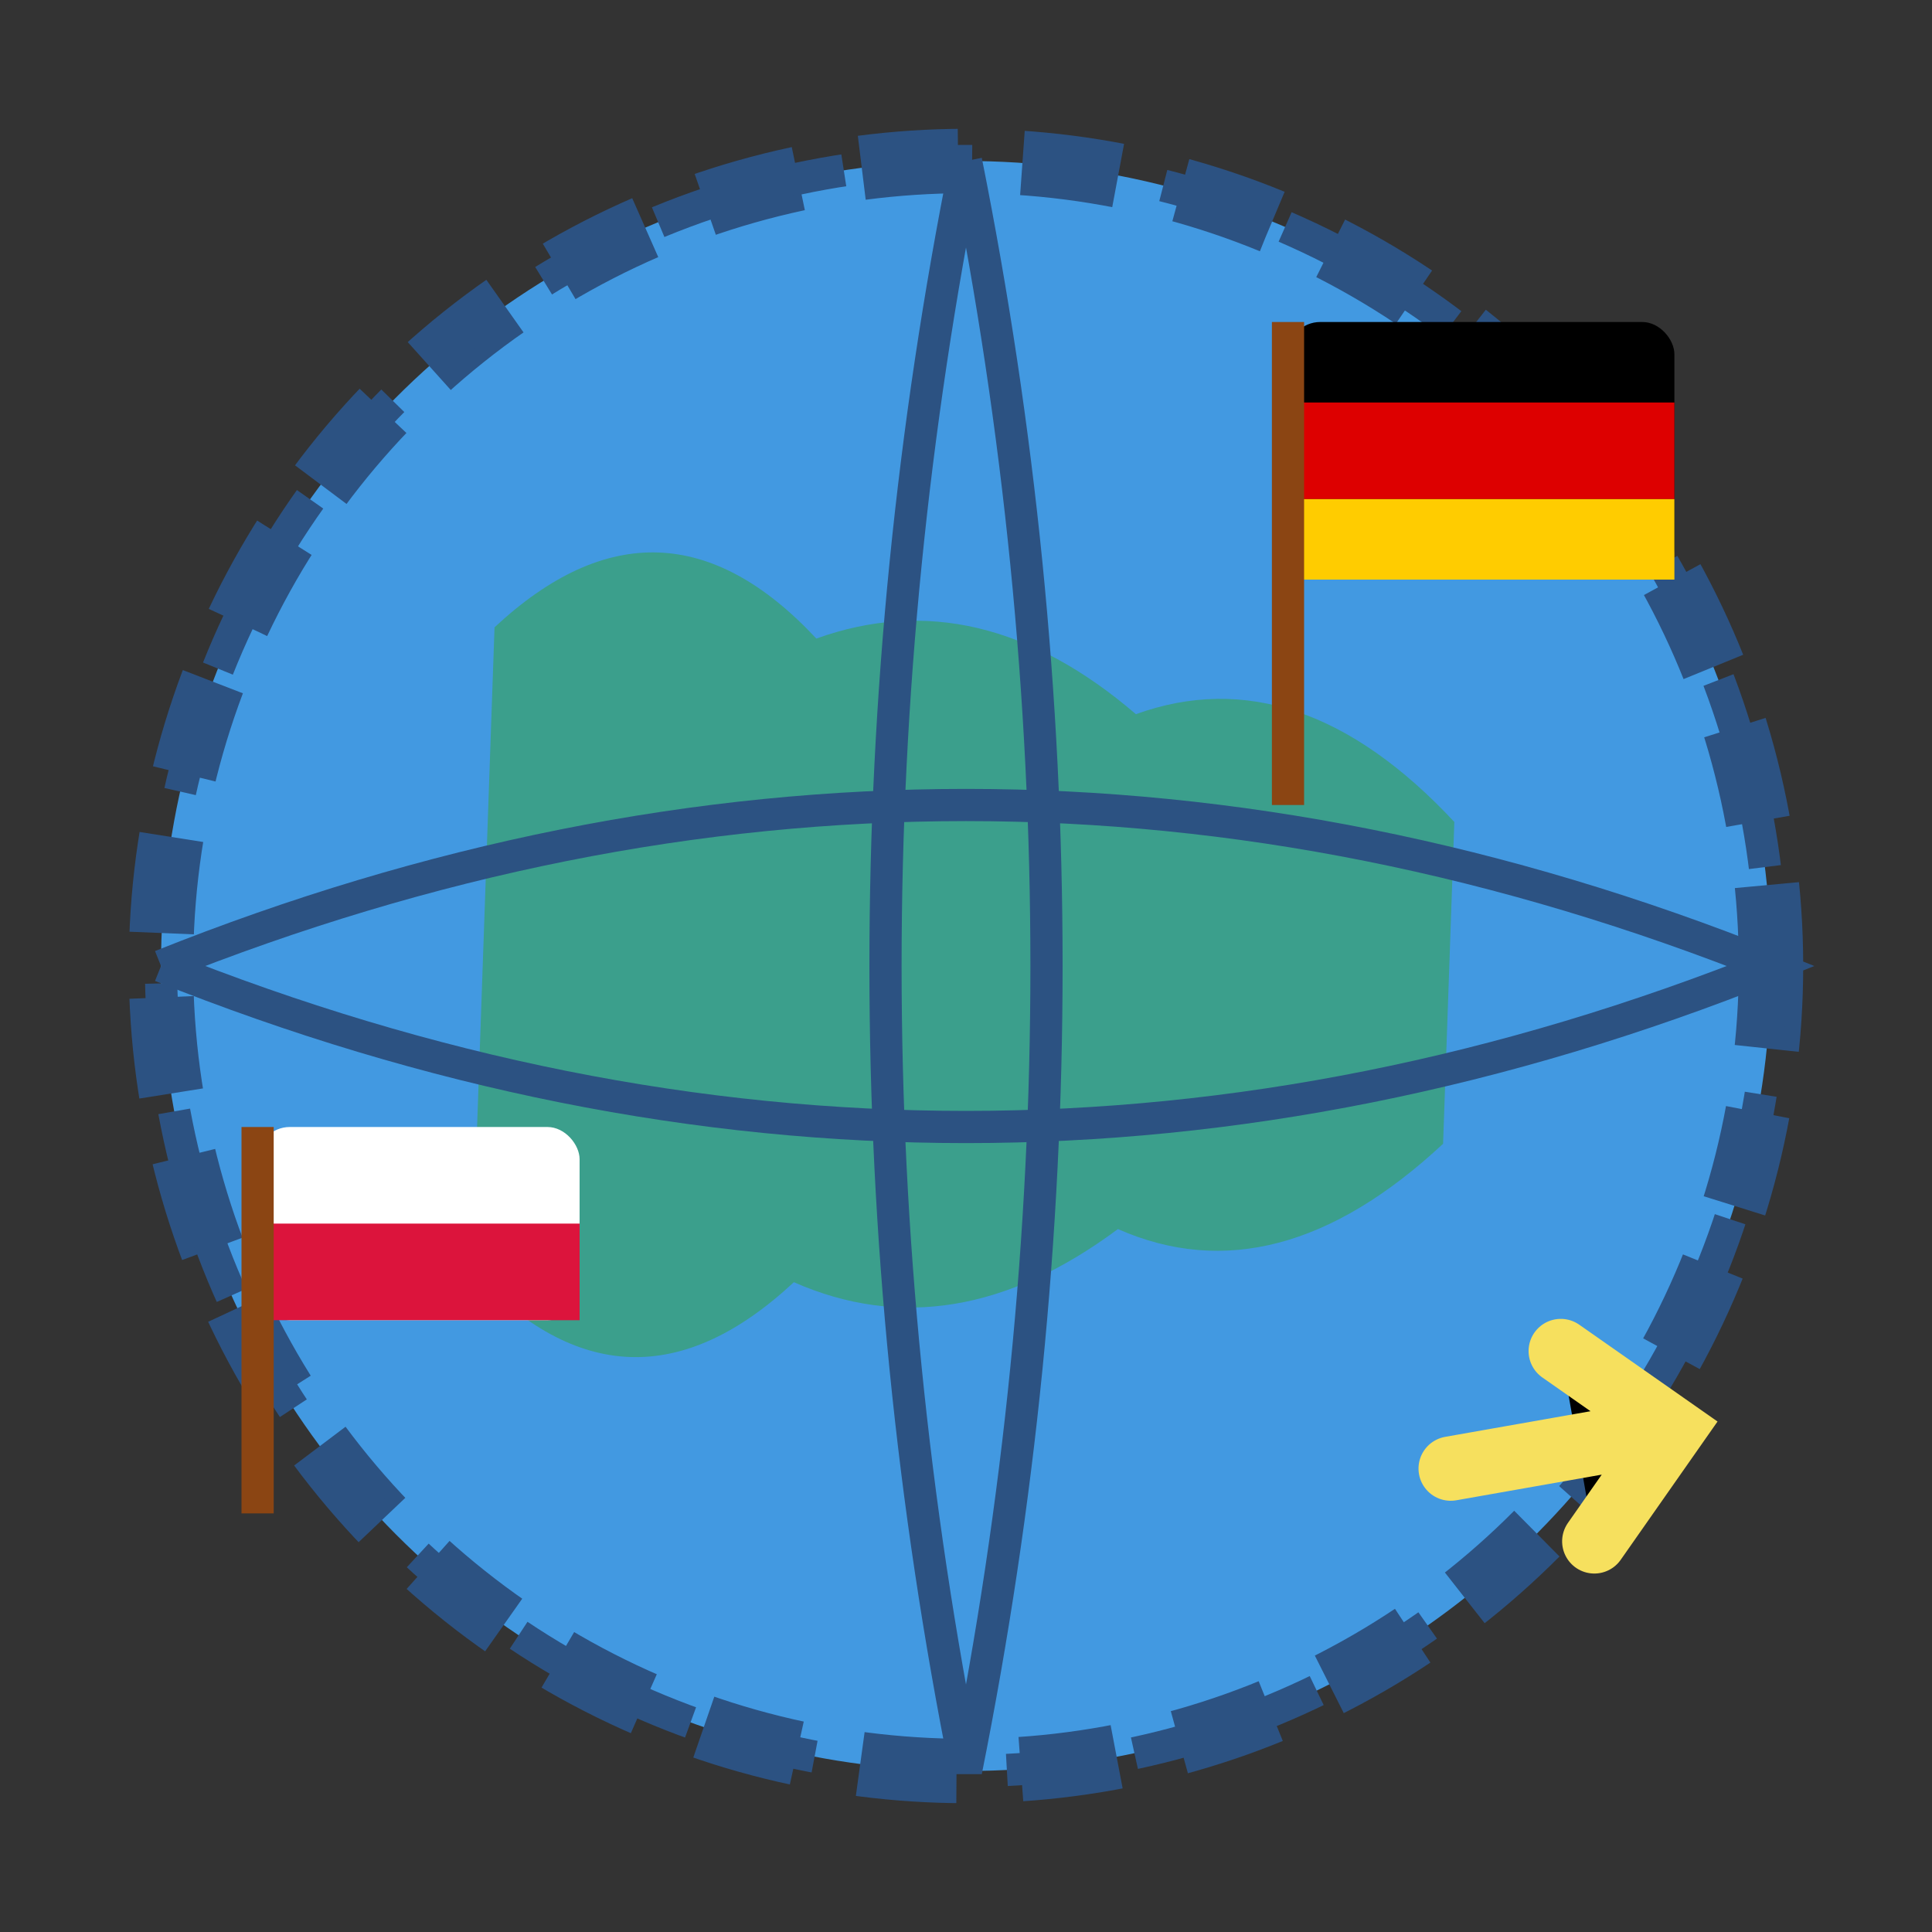 <svg width="60" height="60" viewBox="0 0 60 60" xmlns="http://www.w3.org/2000/svg">
  <rect x="0" y="0" width="60" height="60" fill="#333333" stroke="none"/>
  <!-- Globe base -->
  <circle cx="30" cy="30" r="25" fill="#4299e1" stroke="#2c5282" stroke-width="2" 
          stroke-dasharray="3,2" transform="rotate(-1 30 30)"/>
  
  <!-- Continents (simplified) -->
  <path d="M15 20 Q20 15 25 20 Q30 18 35 22 Q40 20 45 25 L45 35 Q40 40 35 38 Q30 42 25 40 Q20 45 15 40 Z" 
        fill="#38a169" opacity="0.7" transform="rotate(2 30 30)"/>
  
  <!-- Grid lines -->
  <circle cx="30" cy="30" r="25" fill="none" stroke="#2c5282" stroke-width="1" stroke-dasharray="2,2"/>
  <path d="M5 30 Q30 20 55 30 Q30 40 5 30" fill="none" stroke="#2c5282" stroke-width="1"/>
  <path d="M30 5 Q35 30 30 55 Q25 30 30 5" fill="none" stroke="#2c5282" stroke-width="1"/>
  
  <!-- Flags -->
  <g transform="translate(40, 10)">
    <!-- German flag -->
    <rect x="0" y="0" width="12" height="8" fill="#000000" rx="1"/>
    <rect x="0" y="2.5" width="12" height="3" fill="#dd0000"/>
    <rect x="0" y="5.5" width="12" height="2.5" fill="#ffcc00"/>
    <!-- Flag pole -->
    <line x1="0" y1="0" x2="0" y2="15" stroke="#8b4513" stroke-width="1"/>
  </g>
  
  <g transform="translate(8, 35)">
    <!-- Polish flag -->
    <rect x="0" y="0" width="10" height="6" fill="#ffffff" rx="1"/>
    <rect x="0" y="3" width="10" height="3" fill="#dc143c"/>
    <!-- Flag pole -->
    <line x1="0" y1="0" x2="0" y2="12" stroke="#8b4513" stroke-width="1"/>
  </g>
  
  <!-- Arrow showing movement -->
  <path d="M45 45 L52 45 M49 42 L52 45 L49 48" stroke="#f6e05e" stroke-width="2" 
        stroke-linecap="round" transform="rotate(-10 48.5 45)"/>
</svg>